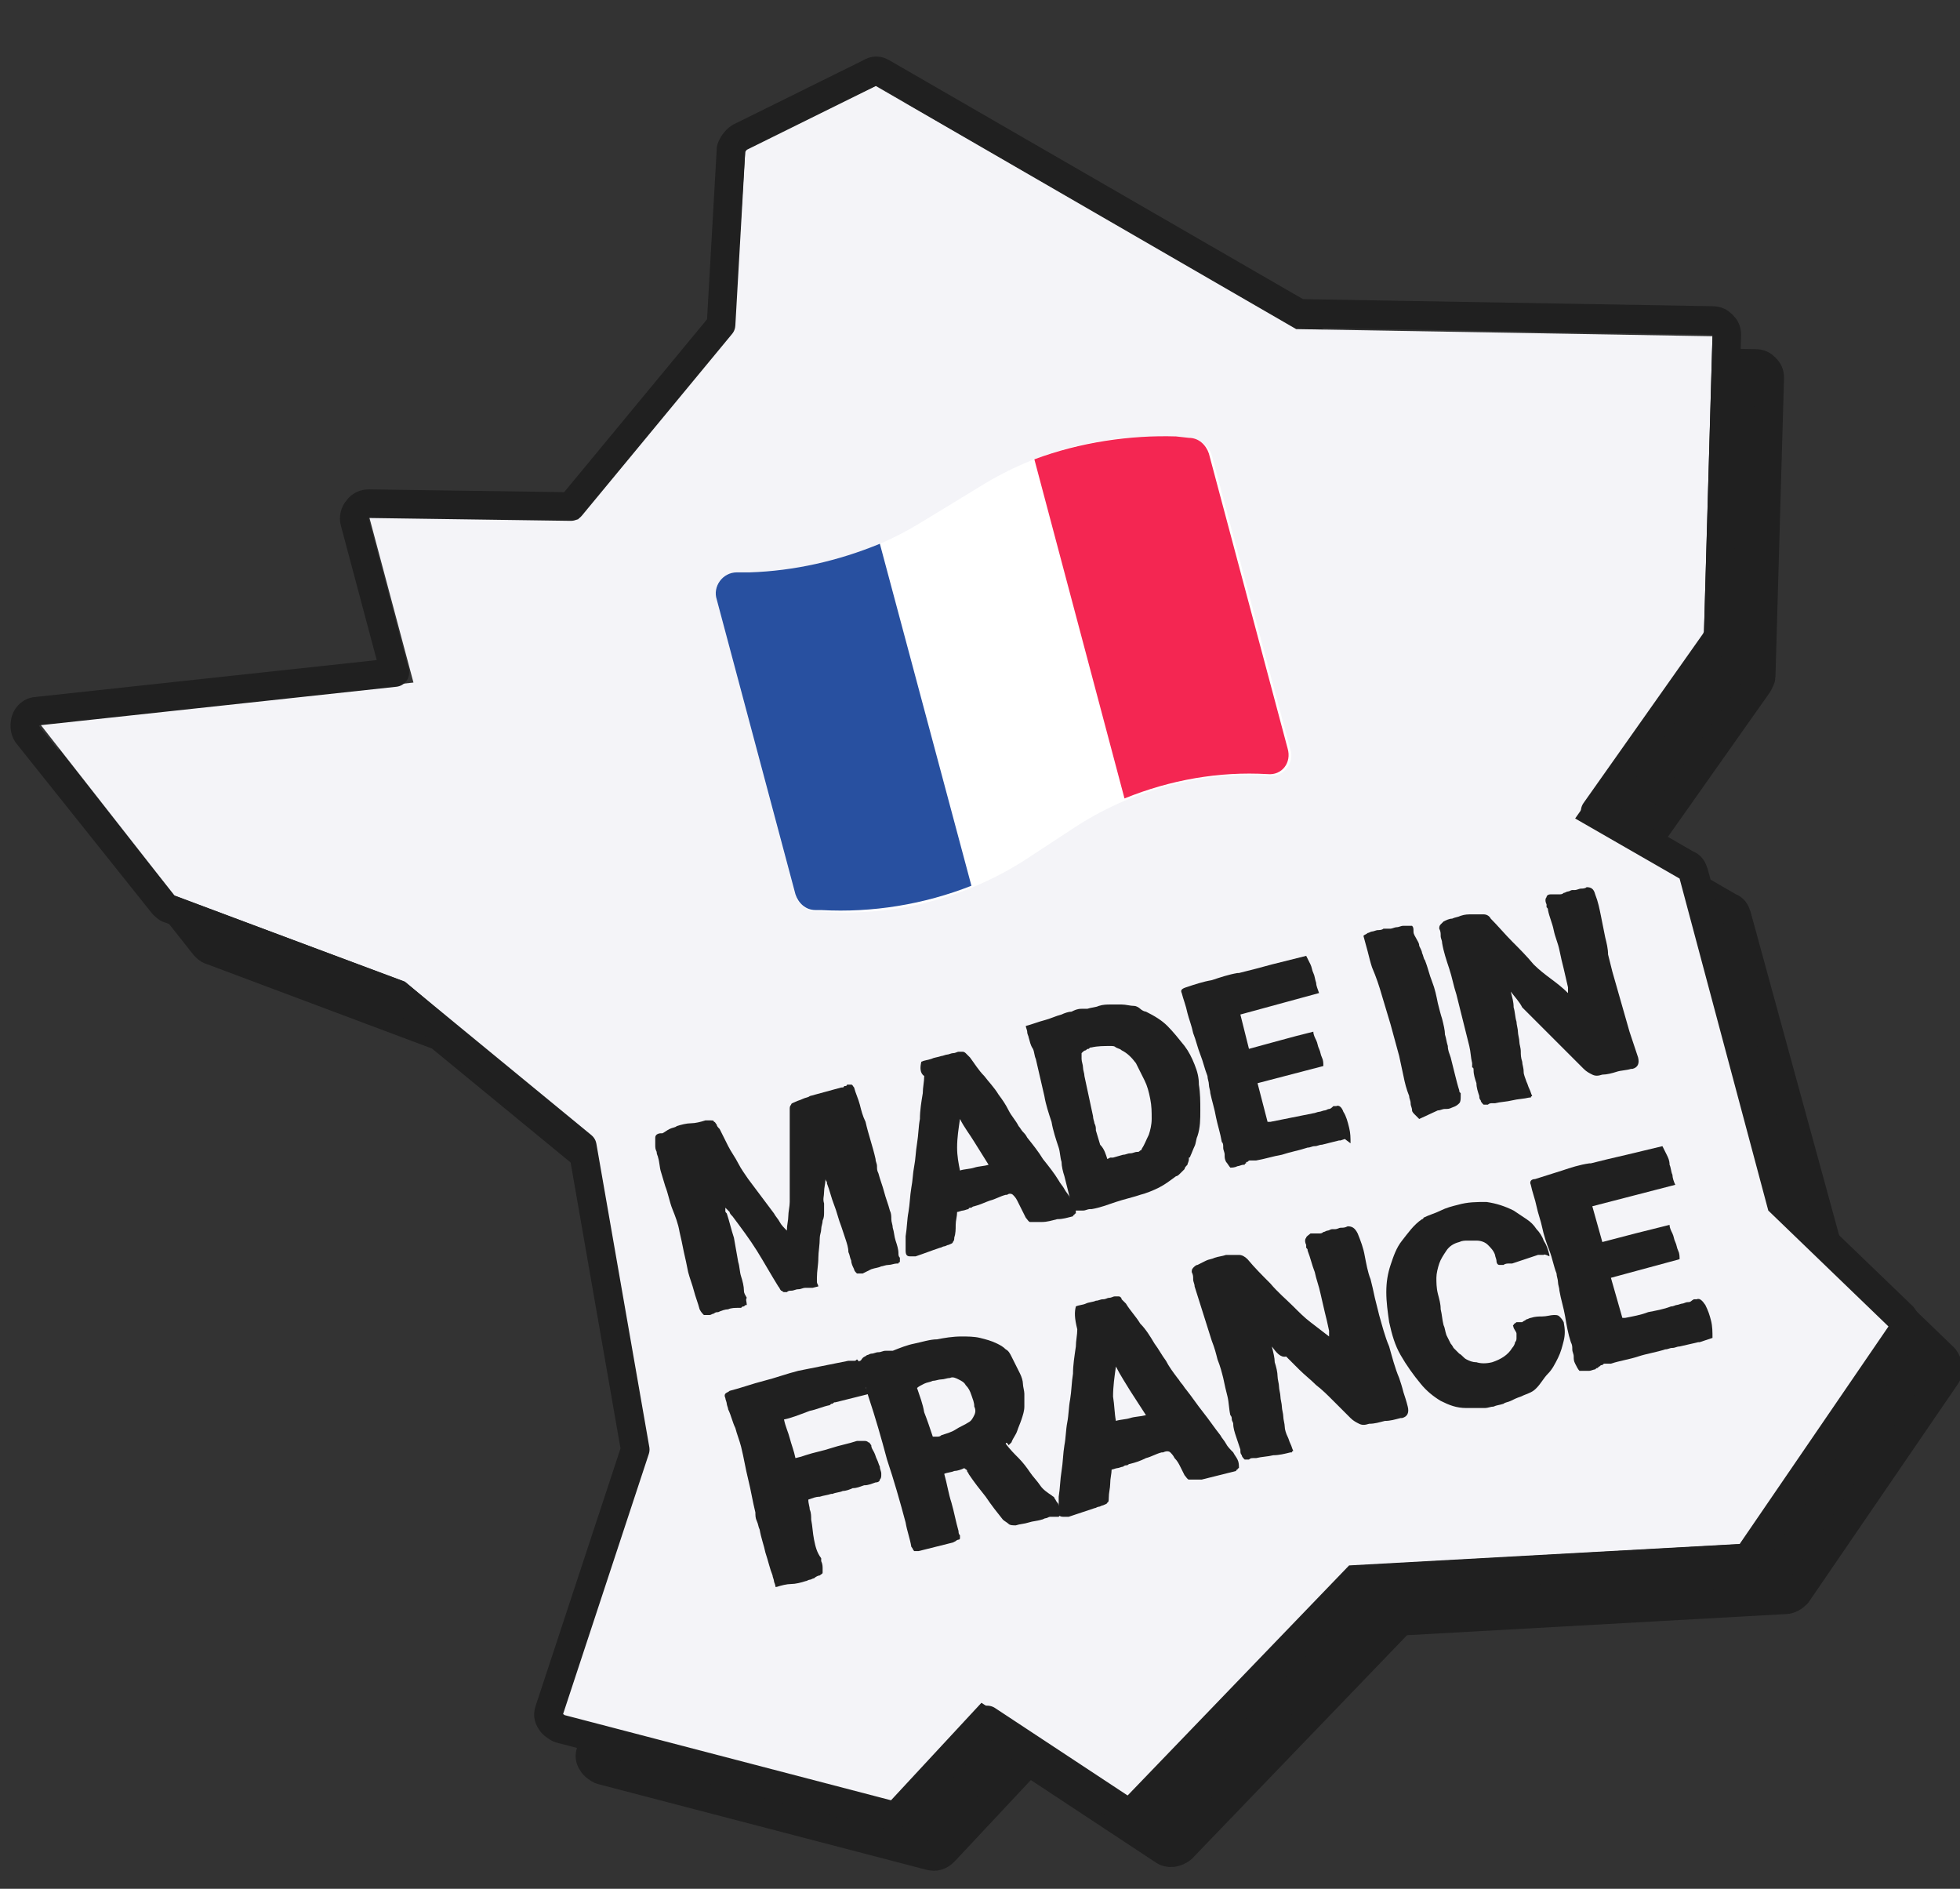 <?xml version="1.0" encoding="utf-8"?>
<!-- Generator: Adobe Illustrator 27.8.0, SVG Export Plug-In . SVG Version: 6.00 Build 0)  -->
<svg version="1.1" id="Calque_1" xmlns="http://www.w3.org/2000/svg" xmlns:xlink="http://www.w3.org/1999/xlink" x="0px" y="0px"
	 viewBox="0 0 137 132" style="enable-background:new 0 0 137 132;" xml:space="preserve">
<rect x="0" y="0" width="137" height="132" fill="#333333" stroke="none"/>
<style type="text/css">
	.st0{fill:#202020;stroke:#202020;stroke-width:2;stroke-linecap:round;stroke-linejoin:round;}
	.st1{fill:#F4F4F8;}
	.st2{fill:none;stroke:#202020;stroke-width:2;stroke-linecap:round;stroke-linejoin:round;}
	.st3{fill:#202020;}
	.st4{fill:#FFFFFF;}
	.st5{fill:#F42652;}
	.st6{fill:#2850A0;}
</style>
<g>
	<path class="st0" d="M14.3,66.1c0.1,0.1,0.3,0.3,0.4,0.3l16,6L43.6,83l3.7,21.2l-6,18.2c-0.1,0.3-0.1,0.5,0.1,0.8
		c0.1,0.2,0.4,0.4,0.6,0.5l23,6c0.4,0.1,0.7,0,1-0.3l5.9-6.3l9.4,6.2c0.4,0.3,0.9,0.2,1.3-0.1l15.3-15.9l26.9-1.5
		c0.3,0,0.6-0.2,0.8-0.4l10.4-15.2c0.3-0.4,0.2-0.9-0.1-1.3l-8.2-7.9L121.4,64c-0.1-0.3-0.2-0.5-0.5-0.6l-6.4-3.7l8.4-11.9
		c0.1-0.2,0.2-0.4,0.2-0.5l0.6-20.9c0-0.3-0.1-0.5-0.3-0.7c-0.2-0.2-0.4-0.3-0.7-0.3l-28.9-0.5L64.7,8c-0.3-0.2-0.6-0.2-0.9,0
		l-9.1,4.5C54.2,12.7,54,13,54,13.4l-0.7,12.3L42.9,38.3l-14.1-0.2c-0.3,0-0.6,0.1-0.8,0.4c-0.2,0.2-0.3,0.6-0.2,0.9l2.8,10.5
		l-25,2.7c-0.4,0-0.7,0.3-0.8,0.6c-0.1,0.3-0.1,0.7,0.1,1L14.3,66.1z"/>
	<path class="st1" d="M12.2,62.6l-9.4-12l26.1-2.9l-3.1-11.6l14.6,0.2l10.9-13.3l0.8-12.6L61.2,6l29.4,17l29.1,0.5l-0.6,20.9
		l-9,12.8l7.3,4.2l6.2,23.2l8.4,8.1l-10.4,15.2l-27.3,1.5l-15.6,16.2l-10.1-6.6l-6.4,6.9l-23-6l6-18.5l-3.8-21.8L28.3,68.6
		L12.2,62.6z"/>
	<path class="st2" d="M11.4,63.2c0.1,0.1,0.3,0.3,0.4,0.3l16,6l12.9,10.6l3.7,21.2l-6,18.2c-0.1,0.3-0.1,0.5,0.1,0.8
		c0.1,0.2,0.4,0.4,0.6,0.5l23,6c0.4,0.1,0.7,0,1-0.3l5.9-6.3l9.4,6.2c0.4,0.3,0.9,0.2,1.3-0.1l15.3-15.9l26.9-1.5
		c0.3,0,0.6-0.2,0.8-0.4l10.4-15.2c0.3-0.4,0.2-0.9-0.1-1.3l-8.2-7.9L118.4,61c-0.1-0.3-0.2-0.5-0.5-0.6l-6.4-3.7l8.4-11.9
		c0.1-0.2,0.2-0.4,0.2-0.5l0.6-20.9c0-0.3-0.1-0.5-0.3-0.7c-0.2-0.2-0.4-0.3-0.7-0.3l-28.9-0.5L61.7,5.1c-0.3-0.2-0.6-0.2-0.9,0
		l-9.1,4.5c-0.3,0.2-0.5,0.5-0.6,0.8l-0.7,12.3L39.9,35.4l-14.1-0.2c-0.3,0-0.6,0.1-0.8,0.4c-0.2,0.2-0.3,0.6-0.2,0.9l2.8,10.5
		l-25,2.7c-0.4,0-0.7,0.3-0.8,0.6c-0.1,0.3-0.1,0.7,0.1,1L11.4,63.2z"/>
</g>
<path class="st3" d="M105.6,69.3c0.1,0.4,0.2,0.7,0.2,1.1c0.1,0.3,0.1,0.7,0.2,1c0,0.2,0.1,0.5,0.1,0.7c0,0.2,0.1,0.5,0.1,0.7
	c0,0.2,0.1,0.4,0.1,0.7c0,0.2,0,0.4,0.1,0.7c0,0.2,0.1,0.4,0.1,0.7c0,0.2,0.1,0.4,0.2,0.7c0.1,0.2,0.1,0.3,0.2,0.5
	c0.1,0.2,0.1,0.3,0.2,0.5c0,0-0.1,0-0.1,0.1c0,0,0,0-0.1,0c-0.4,0.1-0.8,0.1-1.2,0.2c-0.4,0.1-0.8,0.1-1.2,0.2c0,0,0,0-0.1,0
	c0,0,0,0-0.1,0c-0.1,0-0.2,0-0.3,0.1c-0.1,0-0.2,0-0.3,0c-0.1-0.1-0.2-0.2-0.2-0.3c-0.1-0.1-0.1-0.2-0.1-0.3
	c-0.1-0.3-0.2-0.6-0.2-0.9c-0.1-0.3-0.2-0.6-0.2-0.9c0-0.1,0-0.2-0.1-0.2c0-0.1,0-0.2,0-0.3c-0.1-0.4-0.1-0.8-0.2-1.2
	c-0.1-0.4-0.2-0.8-0.3-1.2c-0.1-0.4-0.2-0.8-0.3-1.2c-0.1-0.4-0.2-0.8-0.3-1.2c-0.2-0.6-0.3-1.2-0.5-1.8c-0.2-0.6-0.4-1.2-0.5-1.8
	c0-0.2-0.1-0.3-0.1-0.5c0-0.2,0-0.3-0.1-0.5c0-0.1,0-0.2,0.1-0.3c0.1-0.1,0.1-0.1,0.2-0.2c0.2-0.1,0.4-0.2,0.6-0.2
	c0.2-0.1,0.4-0.1,0.6-0.2c0.3-0.1,0.5-0.1,0.8-0.1c0.3,0,0.5,0,0.8,0c0.2,0,0.4,0.1,0.5,0.3c0.5,0.5,1,1.1,1.5,1.6
	c0.5,0.5,1,1,1.5,1.6c0.4,0.4,0.8,0.7,1.2,1c0.4,0.3,0.8,0.6,1.2,1c0-0.1,0-0.2,0-0.2c0-0.1,0-0.1,0-0.2c-0.1-0.4-0.2-0.9-0.3-1.3
	c-0.1-0.4-0.2-0.8-0.3-1.3c-0.1-0.5-0.3-0.9-0.4-1.4c-0.1-0.5-0.3-0.9-0.4-1.4c0-0.1,0-0.1-0.1-0.2c0-0.1,0-0.1,0-0.2
	c-0.1-0.2-0.1-0.4,0-0.5c0-0.1,0.1-0.2,0.3-0.2c0,0,0.1,0,0.1,0c0,0,0.1,0,0.2,0c0.1,0,0.2,0,0.3,0c0.1,0,0.2,0,0.3-0.1
	c0.1,0,0.2-0.1,0.3-0.1c0.1,0,0.2-0.1,0.3-0.1c0,0,0.1,0,0.1,0c0,0,0.1,0,0.1,0c0.1,0,0.3-0.1,0.4-0.1c0.1,0,0.3,0,0.4-0.1
	c0.3,0,0.5,0.1,0.6,0.5c0.2,0.5,0.3,1,0.4,1.5c0.1,0.5,0.2,1,0.3,1.5c0.1,0.4,0.2,0.8,0.2,1.2c0.1,0.4,0.2,0.8,0.3,1.2
	c0.2,0.7,0.4,1.4,0.6,2.1c0.2,0.7,0.4,1.4,0.6,2.1c0.1,0.3,0.2,0.6,0.3,0.9c0.1,0.3,0.2,0.6,0.3,0.9c0.1,0.4,0,0.7-0.4,0.8
	c0,0-0.1,0-0.1,0c-0.3,0.1-0.7,0.1-1,0.2c-0.3,0.1-0.7,0.2-1,0.2c-0.3,0.1-0.5,0.1-0.7,0c-0.2-0.1-0.4-0.2-0.6-0.4
	c-0.2-0.2-0.4-0.4-0.6-0.6c-0.2-0.2-0.4-0.4-0.6-0.6c-0.4-0.4-0.7-0.7-1.1-1.1c-0.4-0.4-0.7-0.7-1.1-1.1c-0.3-0.3-0.6-0.6-0.9-0.9
	C106.2,70,105.9,69.7,105.6,69.3z"/>
<path class="st3" d="M99.2,78.2c-0.1-0.1-0.2-0.2-0.3-0.3c-0.1-0.1-0.2-0.2-0.2-0.3c0-0.2-0.1-0.3-0.1-0.5c0-0.2-0.1-0.3-0.1-0.5
	c-0.2-0.5-0.3-0.9-0.4-1.4c-0.1-0.5-0.2-0.9-0.3-1.4c-0.1-0.4-0.2-0.7-0.3-1.1c-0.1-0.4-0.2-0.7-0.3-1.1c-0.2-0.7-0.4-1.3-0.6-2
	c-0.2-0.7-0.4-1.3-0.7-2c-0.1-0.3-0.2-0.7-0.3-1.1c-0.1-0.4-0.2-0.7-0.3-1.1c0.1-0.1,0.2-0.1,0.3-0.2c0.1,0,0.2-0.1,0.3-0.1
	c0.1,0,0.3-0.1,0.4-0.1c0.1,0,0.3,0,0.4-0.1l0.1,0c0.1,0,0.1,0,0.2,0c0.1,0,0.1,0,0.2,0c0.1,0,0.3-0.1,0.4-0.1
	c0.2,0,0.3-0.1,0.5-0.1c0,0,0.1,0,0.1,0c0,0,0.1,0,0.1,0l0.1,0c0.2,0,0.3,0,0.3,0c0.1,0.1,0.1,0.2,0.1,0.4c0,0.2,0.1,0.3,0.2,0.5
	c0.1,0.2,0.2,0.3,0.2,0.5c0.1,0.2,0.2,0.4,0.2,0.5c0.1,0.2,0.1,0.4,0.2,0.5c0.2,0.5,0.3,1,0.5,1.5c0.2,0.5,0.3,1,0.4,1.5
	c0.1,0.4,0.2,0.8,0.3,1.1c0.1,0.4,0.2,0.8,0.2,1.1c0.1,0.3,0.1,0.5,0.2,0.8c0,0.3,0.1,0.5,0.2,0.8c0.1,0.4,0.2,0.8,0.3,1.2
	c0.1,0.4,0.2,0.8,0.3,1.1c0,0.1,0,0.1,0.1,0.2c0,0.1,0,0.1,0,0.2c0,0.2,0,0.4-0.1,0.5c-0.1,0.1-0.2,0.2-0.5,0.3
	c-0.2,0.1-0.3,0.1-0.5,0.1c-0.2,0-0.3,0.1-0.5,0.1L99.2,78.2z"/>
<path class="st3" d="M86,81.6c-0.1-0.1-0.2-0.3-0.3-0.4c-0.1-0.2-0.1-0.3-0.1-0.5c0-0.2-0.1-0.3-0.1-0.5c0-0.2,0-0.3-0.1-0.4
	c-0.1-0.6-0.3-1.2-0.4-1.7c-0.1-0.6-0.3-1.2-0.4-1.7c0-0.2-0.1-0.4-0.1-0.6c0-0.2-0.1-0.4-0.1-0.6c-0.2-0.5-0.3-1-0.5-1.5
	c-0.2-0.5-0.3-1-0.5-1.5c-0.1-0.5-0.3-1-0.4-1.4c-0.1-0.5-0.3-1-0.4-1.4c-0.1-0.2,0-0.3,0.3-0.4c0.6-0.2,1.2-0.4,1.8-0.5
	c0.6-0.2,1.2-0.4,1.8-0.5l0.1,0c0.8-0.2,1.6-0.4,2.3-0.6c0.8-0.2,1.6-0.4,2.4-0.6c0.1,0.2,0.2,0.4,0.3,0.6c0.1,0.2,0.1,0.4,0.2,0.6
	c0.1,0.2,0.1,0.4,0.2,0.7c0,0.2,0.1,0.4,0.2,0.7l-5.5,1.5l0.6,2.4c0.7-0.2,1.5-0.4,2.2-0.6c0.7-0.2,1.5-0.4,2.3-0.6
	c0,0.2,0.1,0.4,0.2,0.6c0.1,0.2,0.1,0.4,0.2,0.6c0.1,0.2,0.1,0.4,0.2,0.6c0.1,0.2,0.1,0.4,0.1,0.6l-4.6,1.2l0.7,2.7c0,0,0.1,0,0.1,0
	c0,0,0.1,0,0.1,0c0.5-0.1,1-0.2,1.5-0.3c0.5-0.1,1-0.2,1.5-0.3c0.1,0,0.3-0.1,0.4-0.1c0.1,0,0.3-0.1,0.4-0.1c0.1,0,0.2-0.1,0.3-0.1
	c0.1,0,0.2-0.1,0.3-0.2c0,0,0.1,0,0.1,0c0,0,0,0,0.1,0c0.2-0.1,0.4,0.1,0.5,0.4c0.2,0.3,0.3,0.7,0.4,1.1c0.1,0.4,0.1,0.7,0.1,1.1
	L94,79.6l-0.3,0.1l-0.1,0l-1.2,0.3c-0.2,0-0.3,0.1-0.5,0.1c-0.2,0-0.3,0.1-0.5,0.1c-0.6,0.2-1.2,0.3-1.8,0.5
	c-0.6,0.1-1.2,0.3-1.8,0.4c-0.1,0-0.1,0-0.2,0c-0.1,0-0.1,0-0.2,0c-0.1,0-0.1,0-0.2,0.1c-0.1,0-0.1,0-0.1,0.1c0,0-0.1,0-0.1,0.1
	c-0.1,0-0.1,0-0.1,0c-0.1,0-0.3,0.1-0.4,0.1C86.3,81.6,86.1,81.6,86,81.6z"/>
<path class="st3" d="M75,84.6c-0.1-0.4-0.2-0.8-0.3-1.2c-0.1-0.4-0.2-0.8-0.3-1.2c-0.1-0.3-0.2-0.7-0.2-1c-0.1-0.3-0.1-0.7-0.2-1
	c-0.2-0.6-0.4-1.2-0.5-1.8c-0.2-0.6-0.4-1.2-0.5-1.8c-0.1-0.4-0.2-0.9-0.3-1.3c-0.1-0.4-0.2-0.9-0.3-1.3c-0.1-0.2-0.1-0.5-0.2-0.7
	C72,73,72,72.8,71.9,72.5c0-0.1-0.1-0.2-0.1-0.4c0-0.1-0.1-0.3-0.1-0.4c0.4-0.1,0.9-0.3,1.3-0.4c0.4-0.1,0.8-0.3,1.2-0.4
	c0.2-0.1,0.5-0.2,0.7-0.2c0.2-0.1,0.4-0.2,0.7-0.2c0.1,0,0.1,0,0.2,0c0.1,0,0.1,0,0.2,0c0.3-0.1,0.6-0.1,0.8-0.2
	c0.3-0.1,0.6-0.1,0.8-0.1c0.3,0,0.6,0,0.8,0c0.3,0,0.6,0.1,0.9,0.1c0.1,0,0.3,0.1,0.4,0.2c0.1,0.1,0.3,0.2,0.4,0.2
	c0.6,0.3,1.1,0.6,1.5,1c0.4,0.4,0.8,0.9,1.2,1.4c0.3,0.4,0.5,0.8,0.7,1.3c0.2,0.5,0.3,0.9,0.3,1.4c0.1,0.6,0.1,1.2,0.1,1.8
	c0,0.6,0,1.2-0.2,1.8c-0.1,0.2-0.1,0.5-0.2,0.7c-0.1,0.2-0.2,0.5-0.3,0.7c0,0,0,0.1-0.1,0.1c0,0,0,0,0,0.1c0,0.2-0.1,0.3-0.1,0.4
	c-0.1,0.1-0.2,0.2-0.2,0.3c-0.1,0.1-0.2,0.2-0.3,0.3c-0.1,0.1-0.2,0.2-0.3,0.2c-0.4,0.3-0.8,0.6-1.2,0.8c-0.4,0.2-0.9,0.4-1.3,0.5
	c-0.6,0.2-1.1,0.3-1.7,0.5c-0.6,0.2-1.1,0.4-1.7,0.5l-0.1,0c-0.2,0-0.3,0.1-0.5,0.1C75.4,84.6,75.2,84.6,75,84.6z M77.4,81l0.2-0.1
	l0.1,0l0.1,0l0.7-0.2c0.2,0,0.3-0.1,0.5-0.1c0.2,0,0.3-0.1,0.5-0.1c0.1,0,0.1,0,0.2-0.1c0.1,0,0.1-0.1,0.1-0.1
	c0.2-0.3,0.3-0.6,0.5-1c0.1-0.3,0.2-0.7,0.2-1.1c0-0.5,0-0.9-0.1-1.4c-0.1-0.5-0.2-0.9-0.4-1.3c-0.2-0.4-0.4-0.8-0.6-1.2
	c-0.3-0.4-0.6-0.7-1-0.9c-0.1-0.1-0.2-0.1-0.4-0.2c-0.1-0.1-0.2-0.1-0.4-0.1c-0.4,0-0.9,0-1.3,0.1c-0.1,0-0.1,0-0.2,0.1
	c-0.1,0-0.1,0-0.2,0.1c-0.1,0-0.2,0.1-0.2,0.1c0,0-0.1,0.1-0.1,0.1c0,0,0,0.1,0,0.2c0,0.1,0,0.1,0,0.2c0,0.2,0.1,0.4,0.1,0.6
	c0,0.2,0.1,0.4,0.1,0.6c0.1,0.5,0.2,0.9,0.3,1.4c0.1,0.5,0.2,0.9,0.3,1.4c0,0.2,0.1,0.4,0.1,0.5c0.1,0.2,0.1,0.3,0.1,0.5
	c0.1,0.3,0.2,0.7,0.3,1C77.2,80.3,77.3,80.7,77.4,81z"/>
<path class="st3" d="M64.4,74.2c0.2-0.1,0.4-0.1,0.7-0.2c0.2-0.1,0.4-0.1,0.7-0.2c0.1,0,0.3-0.1,0.4-0.1c0.1,0,0.3-0.1,0.4-0.1
	c0.2,0,0.3-0.1,0.4-0.1c0.1,0,0.2,0,0.3,0c0.1,0,0.2,0.1,0.2,0.1c0.1,0.1,0.2,0.2,0.3,0.3c0.3,0.4,0.6,0.9,1,1.3
	c0.3,0.4,0.7,0.8,1,1.3c0.3,0.4,0.5,0.7,0.7,1.1c0.2,0.4,0.5,0.7,0.7,1.1c0.1,0.1,0.2,0.3,0.3,0.4c0.1,0.1,0.2,0.2,0.3,0.4
	c0.4,0.5,0.8,1,1.1,1.5c0.4,0.5,0.8,1,1.1,1.5c0.1,0.2,0.3,0.4,0.4,0.6c0.1,0.2,0.3,0.4,0.4,0.6c0.1,0.1,0.2,0.3,0.3,0.5
	c0.1,0.2,0.1,0.4,0.1,0.6c0,0-0.1,0-0.1,0.1c0,0-0.1,0-0.1,0.1c-0.4,0.1-0.7,0.2-1.1,0.2c-0.4,0.1-0.7,0.2-1.1,0.2
	c-0.1,0-0.1,0-0.2,0c-0.1,0-0.1,0-0.2,0c-0.2,0-0.3,0-0.4,0c-0.1,0-0.2-0.2-0.3-0.3c-0.1-0.2-0.2-0.4-0.3-0.6
	c-0.1-0.2-0.2-0.4-0.3-0.6c-0.1-0.2-0.2-0.3-0.3-0.4c-0.1-0.1-0.3-0.1-0.4,0c-0.1,0-0.1,0-0.1,0c-0.4,0.1-0.7,0.3-1.1,0.4
	c-0.3,0.1-0.7,0.3-1.1,0.4c-0.1,0-0.2,0.1-0.2,0.1c-0.1,0-0.2,0-0.2,0.1c-0.1,0-0.3,0.1-0.4,0.1c-0.1,0-0.3,0.1-0.4,0.1
	c0,0.3-0.1,0.6-0.1,0.9c0,0.3,0,0.6-0.1,0.9c0,0.1,0,0.2-0.1,0.3c0,0.1-0.1,0.1-0.3,0.2c-0.1,0-0.2,0.1-0.3,0.1
	c-0.1,0-0.2,0.1-0.3,0.1c-0.6,0.2-1.1,0.4-1.7,0.6c-0.1,0-0.2,0-0.2,0c-0.1,0-0.1,0-0.2,0c-0.2,0-0.3-0.1-0.3-0.4c0-0.2,0-0.3,0-0.5
	c0-0.2,0-0.3,0-0.5c0.1-0.6,0.1-1.2,0.2-1.7c0.1-0.6,0.1-1.1,0.2-1.7c0.1-0.5,0.1-1,0.2-1.5c0.1-0.5,0.1-1,0.2-1.6
	c0.1-0.6,0.1-1.2,0.2-1.7c0-0.6,0.1-1.2,0.2-1.8c0-0.4,0.1-0.8,0.1-1.2C64.3,75,64.3,74.6,64.4,74.2z M67.1,81.8
	c0.3-0.1,0.7-0.1,1-0.2c0.3-0.1,0.7-0.1,1-0.2c-0.3-0.5-0.7-1.1-1-1.6c-0.3-0.5-0.7-1-1-1.6c-0.1,0.7-0.2,1.3-0.2,2
	C66.9,80.8,67,81.3,67.1,81.8z"/>
<path class="st3" d="M52.2,91.2c-0.1,0-0.1,0-0.2,0.1c-0.1,0-0.1,0-0.2,0.1c-0.1,0-0.2,0-0.2,0c-0.2,0-0.5,0-0.7,0.1
	c-0.2,0-0.5,0.1-0.7,0.2c-0.1,0-0.2,0-0.3,0.1c-0.1,0-0.2,0.1-0.3,0.1c-0.2,0-0.3,0-0.4,0c-0.1-0.1-0.2-0.2-0.3-0.4
	c-0.1-0.4-0.3-0.9-0.4-1.3c-0.1-0.4-0.3-0.9-0.4-1.3c-0.1-0.5-0.2-1-0.3-1.4c-0.1-0.5-0.2-1-0.3-1.4c-0.1-0.6-0.3-1.1-0.5-1.6
	c-0.2-0.5-0.3-1.1-0.5-1.6c-0.1-0.3-0.2-0.7-0.3-1c-0.1-0.3-0.1-0.7-0.2-1c0-0.1-0.1-0.2-0.1-0.4c-0.1-0.2-0.1-0.3-0.1-0.5
	c0-0.2,0-0.4,0-0.5c0-0.2,0.2-0.3,0.4-0.3c0,0,0,0,0.1,0c0.2-0.1,0.3-0.2,0.5-0.3c0.2-0.1,0.4-0.1,0.5-0.2c0.3-0.1,0.7-0.2,1-0.2
	c0.3,0,0.7-0.1,1-0.2c0.2,0,0.3,0,0.4,0c0.1,0,0.2,0,0.2,0.1c0.1,0,0.1,0.1,0.2,0.2c0,0.1,0.1,0.2,0.2,0.3c0.1,0.2,0.2,0.4,0.3,0.6
	c0.1,0.2,0.2,0.4,0.3,0.6c0.2,0.4,0.5,0.8,0.7,1.2c0.2,0.4,0.5,0.8,0.7,1.1c0.3,0.4,0.6,0.8,0.9,1.2c0.3,0.4,0.6,0.8,0.9,1.2
	c0.1,0.2,0.3,0.4,0.4,0.6c0.1,0.2,0.3,0.4,0.5,0.6c0-0.4,0.1-0.7,0.1-1c0-0.3,0.1-0.7,0.1-1c0-0.6,0-1.1,0-1.6c0-0.5,0-1.1,0-1.7
	c0-0.1,0-0.2,0-0.4c0-0.1,0-0.2,0-0.4c0-0.4,0-0.8,0-1.2c0-0.4,0-0.8,0-1.2c0-0.1,0-0.2,0.1-0.3c0-0.1,0.1-0.1,0.3-0.2
	c0.2-0.1,0.3-0.1,0.5-0.2c0.2-0.1,0.4-0.1,0.5-0.2c0.4-0.1,0.7-0.2,1.1-0.3c0.4-0.1,0.7-0.2,1.1-0.3c0.1,0,0.2,0,0.2-0.1
	c0.1,0,0.2,0,0.2-0.1c0.1,0,0.2,0,0.3,0c0.1,0,0.1,0.1,0.2,0.2c0.1,0.4,0.3,0.8,0.4,1.2c0.1,0.4,0.2,0.8,0.4,1.2
	c0.2,0.9,0.5,1.7,0.7,2.6c0,0.2,0.1,0.3,0.1,0.5c0,0.2,0,0.3,0.1,0.5c0.1,0.4,0.3,0.9,0.4,1.3c0.1,0.4,0.3,0.9,0.4,1.3
	c0.1,0.2,0.1,0.4,0.1,0.6c0,0.2,0.1,0.4,0.1,0.6c0.1,0.3,0.1,0.6,0.2,0.9c0.1,0.3,0.2,0.6,0.2,0.9c0,0.1,0,0.2,0.1,0.3
	c0,0.1,0,0.2,0,0.3c0,0-0.1,0-0.1,0.1c0,0-0.1,0-0.1,0l0,0c-0.2,0-0.4,0.1-0.6,0.1c-0.2,0-0.4,0.1-0.5,0.1c-0.2,0.1-0.4,0.1-0.7,0.2
	c-0.2,0.1-0.4,0.2-0.6,0.3c-0.1,0-0.3,0-0.4,0c-0.1-0.1-0.2-0.2-0.2-0.3c-0.1-0.2-0.2-0.4-0.2-0.6c-0.1-0.2-0.1-0.4-0.2-0.6
	c0-0.3-0.1-0.6-0.2-0.9c-0.1-0.3-0.2-0.6-0.3-0.9c-0.2-0.5-0.3-1-0.5-1.5c-0.2-0.5-0.3-1-0.5-1.5c0,0,0,0,0-0.1c0,0-0.1-0.1-0.1-0.2
	c0,0.3-0.1,0.6-0.1,0.9c0,0.3-0.1,0.5,0,0.8c0,0.2,0,0.4,0,0.6c0,0.2,0,0.4-0.1,0.6c0,0.2-0.1,0.4-0.1,0.6c0,0.2-0.1,0.4-0.1,0.6
	c0,0.5-0.1,1-0.1,1.4c0,0.5-0.1,0.9-0.1,1.4c0,0.1,0,0.2,0,0.3c0,0.1,0.1,0.2,0.1,0.3l-0.4,0.1L56.3,90c-0.2,0-0.3,0.1-0.5,0.1
	c-0.2,0-0.3,0.1-0.5,0.1c-0.1,0-0.2,0-0.3,0.1c-0.1,0-0.2,0-0.2,0c-0.1,0-0.1-0.1-0.2-0.1c-0.1-0.1-0.1-0.2-0.2-0.3
	c-0.5-0.8-1-1.7-1.5-2.5c-0.5-0.8-1.1-1.6-1.7-2.4c-0.1-0.1-0.2-0.2-0.2-0.3c-0.1-0.1-0.2-0.2-0.3-0.3c0,0.1,0,0.1,0,0.2
	c0,0.1,0,0.1,0.1,0.2c0.2,0.6,0.3,1.1,0.5,1.7c0.1,0.6,0.2,1.1,0.3,1.7c0.1,0.3,0.1,0.7,0.2,1c0.1,0.3,0.2,0.7,0.2,1
	c0,0.2,0.1,0.3,0.2,0.5C52.1,90.8,52.2,91,52.2,91.2z"/>
<path class="st3" d="M110.4,95.8c-0.1-0.1-0.2-0.3-0.3-0.5c-0.1-0.2-0.1-0.3-0.1-0.5c0-0.2-0.1-0.3-0.1-0.5c0-0.2,0-0.3-0.1-0.5
	c-0.2-0.6-0.3-1.2-0.4-1.8s-0.3-1.2-0.4-1.8c0-0.2-0.1-0.4-0.1-0.6c0-0.2-0.1-0.4-0.1-0.6c-0.2-0.5-0.3-1.1-0.5-1.6
	c-0.2-0.5-0.4-1.1-0.5-1.6c-0.1-0.5-0.3-1-0.4-1.5c-0.1-0.5-0.3-1-0.4-1.5c-0.1-0.2,0-0.4,0.3-0.4c0.6-0.2,1.3-0.4,1.9-0.6
	c0.6-0.2,1.2-0.4,1.9-0.5l0.1,0c0.8-0.2,1.6-0.4,2.5-0.6c0.8-0.2,1.7-0.4,2.5-0.6c0.1,0.2,0.2,0.4,0.3,0.6c0.1,0.2,0.2,0.4,0.2,0.7
	c0.1,0.2,0.1,0.5,0.2,0.7c0,0.2,0.1,0.5,0.2,0.7l-5.8,1.5l0.7,2.5c0.8-0.2,1.5-0.4,2.3-0.6c0.8-0.2,1.6-0.4,2.4-0.6
	c0,0.2,0.1,0.4,0.2,0.6c0.1,0.2,0.1,0.4,0.2,0.6c0.1,0.2,0.1,0.4,0.2,0.6c0.1,0.2,0.1,0.4,0.1,0.6l-4.8,1.3l0.8,2.8
	c0.1,0,0.1,0,0.1,0c0,0,0.1,0,0.1,0c0.5-0.1,1.1-0.2,1.6-0.4c0.5-0.1,1.1-0.2,1.6-0.4c0.2,0,0.3-0.1,0.4-0.1c0.1,0,0.3-0.1,0.4-0.1
	c0.1,0,0.2-0.1,0.4-0.1s0.2-0.1,0.4-0.2c0,0,0.1,0,0.1,0c0,0,0,0,0.1,0c0.2-0.1,0.4,0.1,0.6,0.4c0.2,0.4,0.3,0.7,0.4,1.1
	c0.1,0.4,0.1,0.8,0.1,1.2l-0.6,0.2l-0.3,0.1l-0.1,0l-1.3,0.3c-0.2,0-0.3,0.1-0.5,0.1c-0.2,0-0.3,0.1-0.5,0.1
	c-0.6,0.2-1.3,0.3-1.9,0.5c-0.6,0.2-1.3,0.3-1.9,0.5c-0.1,0-0.1,0-0.2,0c-0.1,0-0.1,0-0.2,0c-0.1,0-0.1,0-0.2,0.1
	c-0.1,0-0.1,0-0.2,0.1c0,0-0.1,0-0.1,0.1c-0.1,0-0.1,0-0.2,0.1c-0.1,0-0.3,0.1-0.4,0.1C110.7,95.8,110.6,95.8,110.4,95.8z"/>
<path class="st3" d="M107.9,87.7c-0.1,0-0.2,0-0.2,0c-0.1,0-0.1,0-0.2,0l0,0c-0.3,0.1-0.6,0.2-0.9,0.3c-0.3,0.1-0.6,0.2-0.9,0.3
	c-0.1,0-0.2,0-0.2,0c-0.1,0-0.3,0-0.4,0.1c-0.1,0-0.2,0-0.3,0c-0.1,0-0.2-0.1-0.2-0.3c0-0.1-0.1-0.3-0.1-0.4
	c-0.1-0.3-0.3-0.5-0.5-0.7c-0.2-0.2-0.5-0.3-0.8-0.3c-0.2,0-0.4,0-0.6,0c-0.2,0-0.4,0-0.6,0.1c-0.4,0.1-0.7,0.3-0.9,0.6
	c-0.2,0.3-0.4,0.6-0.5,0.9c-0.1,0.3-0.2,0.7-0.2,1c0,0.3,0,0.7,0.1,1.1c0.1,0.4,0.2,0.7,0.2,1.1c0.1,0.4,0.1,0.7,0.2,1.1
	c0.1,0.2,0.1,0.4,0.2,0.7c0.1,0.2,0.2,0.4,0.3,0.6c0,0,0.1,0.1,0.2,0.3c0.1,0.1,0.2,0.2,0.4,0.4c0.2,0.1,0.3,0.3,0.5,0.4
	c0.2,0.1,0.4,0.2,0.7,0.2c0.3,0.1,0.7,0.1,1.1,0c0.6-0.2,1.1-0.5,1.4-1c0.1-0.1,0.2-0.3,0.2-0.4c0.1-0.1,0.1-0.2,0.1-0.3
	c0-0.1,0-0.2,0-0.3c0-0.1-0.1-0.2-0.2-0.4c0-0.1-0.1-0.2,0-0.2c0-0.1,0.1-0.1,0.2-0.2c0,0,0.1,0,0.1,0c0,0,0.1,0,0.1,0
	c0,0,0.1,0,0.1,0c0,0,0.1,0,0.1,0l0,0c0.1-0.1,0.2-0.1,0.3-0.2c0.1,0,0.2-0.1,0.3-0.1c0.3-0.1,0.6-0.1,0.8-0.1
	c0.3,0,0.6-0.1,0.8-0.1l0,0c0.2,0,0.3,0,0.4,0.1c0.1,0.1,0.2,0.2,0.3,0.4c0.1,0.5,0.1,0.9,0,1.3c-0.1,0.4-0.2,0.8-0.4,1.2
	c-0.2,0.4-0.4,0.8-0.7,1.1c-0.3,0.3-0.5,0.7-0.8,1c-0.1,0.1-0.2,0.2-0.4,0.3c-0.2,0.1-0.5,0.2-0.7,0.3c-0.3,0.1-0.5,0.2-0.7,0.3
	c-0.2,0.1-0.4,0.1-0.5,0.2c-0.3,0.1-0.5,0.1-0.7,0.2c-0.2,0-0.4,0.1-0.6,0.1c-0.2,0-0.4,0-0.6,0c-0.2,0-0.5,0-0.7,0
	c-0.7,0-1.2-0.2-1.8-0.5c-0.5-0.3-1-0.7-1.4-1.2c-0.5-0.6-1-1.3-1.4-2c-0.4-0.7-0.6-1.4-0.8-2.3c-0.1-0.7-0.2-1.4-0.2-2.1
	c0-0.7,0.1-1.3,0.3-1.9c0.2-0.6,0.4-1.2,0.8-1.7c0.4-0.5,0.8-1.1,1.4-1.5c0,0,0.1,0,0.1-0.1c0.4-0.2,0.8-0.3,1.2-0.5
	c0.4-0.2,0.8-0.3,1.2-0.4c0.7-0.2,1.3-0.2,2-0.2c0.7,0.1,1.3,0.3,1.9,0.6c0.3,0.2,0.6,0.4,0.9,0.6c0.3,0.2,0.5,0.4,0.7,0.7
	c0.2,0.2,0.4,0.5,0.5,0.8c0.2,0.3,0.3,0.6,0.4,1c0,0,0,0.1,0,0.1C107.9,87.6,107.9,87.7,107.9,87.7z"/>
<path class="st3" d="M88.9,94.1c0.1,0.4,0.2,0.8,0.2,1.1c0.1,0.3,0.2,0.7,0.2,1c0,0.2,0.1,0.5,0.1,0.7c0,0.2,0.1,0.5,0.1,0.7
	c0,0.2,0.1,0.5,0.1,0.7c0,0.2,0.1,0.5,0.1,0.7c0,0.2,0.1,0.5,0.1,0.7c0,0.2,0.1,0.5,0.2,0.7c0.1,0.2,0.1,0.3,0.2,0.5
	c0.1,0.2,0.1,0.3,0.2,0.5c0,0-0.1,0-0.1,0.1c0,0,0,0-0.1,0c-0.4,0.1-0.8,0.2-1.2,0.2c-0.4,0.1-0.8,0.1-1.2,0.2c0,0,0,0-0.1,0
	c0,0,0,0-0.1,0c-0.1,0-0.2,0-0.3,0.1c-0.1,0-0.2,0-0.3,0c-0.1-0.1-0.2-0.2-0.2-0.3c-0.1-0.1-0.1-0.2-0.1-0.4
	c-0.1-0.3-0.2-0.6-0.3-0.9c-0.1-0.3-0.2-0.6-0.2-0.9c0-0.1-0.1-0.2-0.1-0.3c0-0.1,0-0.2-0.1-0.3c-0.1-0.4-0.1-0.9-0.2-1.3
	c-0.1-0.4-0.2-0.8-0.3-1.3c-0.1-0.4-0.2-0.8-0.4-1.3c-0.1-0.4-0.2-0.8-0.4-1.3c-0.2-0.6-0.4-1.3-0.6-1.9c-0.2-0.6-0.4-1.3-0.6-1.9
	c0-0.2-0.1-0.3-0.1-0.5c0-0.2,0-0.3-0.1-0.5c0-0.1,0-0.2,0.1-0.3c0.1-0.1,0.2-0.2,0.3-0.2c0.2-0.1,0.4-0.2,0.6-0.3
	c0.2-0.1,0.4-0.1,0.6-0.2c0.3-0.1,0.5-0.1,0.8-0.2c0.3,0,0.6,0,0.9,0c0.2,0,0.4,0.1,0.6,0.3c0.5,0.6,1,1.1,1.6,1.7
	c0.5,0.6,1.1,1.1,1.6,1.6c0.4,0.4,0.8,0.8,1.2,1.1c0.4,0.3,0.9,0.7,1.3,1c0-0.1,0-0.2,0-0.2c0-0.1,0-0.1,0-0.2
	c-0.1-0.5-0.2-0.9-0.3-1.3c-0.1-0.4-0.2-0.9-0.3-1.3c-0.1-0.5-0.3-1-0.4-1.5c-0.2-0.5-0.3-1-0.5-1.5c0-0.1,0-0.1-0.1-0.2
	c0-0.1,0-0.1,0-0.2c-0.1-0.2-0.1-0.4,0-0.5c0-0.1,0.2-0.2,0.3-0.3c0,0,0.1,0,0.1,0c0,0,0.1,0,0.2,0c0.1,0,0.2,0,0.3,0
	c0.1,0,0.2,0,0.3-0.1c0.1,0,0.2-0.1,0.3-0.1c0.1,0,0.2-0.1,0.3-0.1c0,0,0.1,0,0.1,0c0,0,0.1,0,0.1,0c0.2,0,0.3-0.1,0.4-0.1
	c0.2,0,0.3,0,0.5-0.1c0.3,0,0.5,0.1,0.7,0.5c0.2,0.5,0.4,1,0.5,1.6c0.1,0.5,0.2,1.1,0.4,1.6c0.1,0.4,0.2,0.8,0.3,1.3
	c0.1,0.4,0.2,0.8,0.3,1.2c0.2,0.7,0.4,1.5,0.7,2.2c0.2,0.7,0.4,1.5,0.7,2.2c0.1,0.3,0.2,0.6,0.3,1c0.1,0.3,0.2,0.6,0.3,1
	c0.1,0.4,0,0.7-0.4,0.8c0,0-0.1,0-0.1,0c-0.4,0.1-0.7,0.2-1.1,0.2c-0.4,0.1-0.7,0.2-1.1,0.2c-0.3,0.1-0.5,0.1-0.7,0
	c-0.2-0.1-0.4-0.2-0.6-0.4c-0.2-0.2-0.4-0.4-0.6-0.6c-0.2-0.2-0.4-0.4-0.6-0.6c-0.4-0.4-0.8-0.8-1.2-1.1c-0.4-0.4-0.8-0.7-1.2-1.1
	c-0.3-0.3-0.6-0.6-0.9-0.9C89.5,94.9,89.2,94.5,88.9,94.1z"/>
<path class="st3" d="M75.2,91.3c0.2-0.1,0.5-0.1,0.7-0.2c0.2-0.1,0.5-0.1,0.7-0.2c0.2,0,0.3-0.1,0.5-0.1c0.2,0,0.3-0.1,0.4-0.1
	c0.2,0,0.3-0.1,0.4-0.1c0.1,0,0.2,0,0.3,0c0.1,0,0.2,0.1,0.2,0.2c0.1,0.1,0.2,0.2,0.3,0.3c0.3,0.5,0.7,0.9,1,1.4
	c0.4,0.4,0.7,0.9,1,1.4c0.3,0.4,0.5,0.8,0.8,1.2c0.2,0.4,0.5,0.8,0.8,1.2c0.1,0.1,0.2,0.3,0.3,0.4c0.1,0.1,0.2,0.3,0.3,0.4
	c0.4,0.5,0.8,1.1,1.2,1.6c0.4,0.5,0.8,1.1,1.2,1.6c0.1,0.2,0.3,0.4,0.4,0.6c0.1,0.2,0.3,0.4,0.5,0.6c0.1,0.2,0.2,0.3,0.3,0.5
	c0.1,0.2,0.1,0.4,0.1,0.6c0,0-0.1,0-0.1,0.1c0,0-0.1,0-0.1,0.1c-0.4,0.1-0.8,0.2-1.2,0.3c-0.4,0.1-0.8,0.2-1.2,0.3
	c-0.1,0-0.1,0-0.2,0c-0.1,0-0.1,0-0.2,0c-0.2,0-0.3,0-0.5,0c-0.1,0-0.2-0.2-0.3-0.3c-0.1-0.2-0.2-0.4-0.3-0.6
	c-0.1-0.2-0.2-0.4-0.4-0.6c-0.1-0.2-0.2-0.3-0.3-0.4c-0.1-0.1-0.3-0.1-0.5,0c-0.1,0-0.1,0-0.1,0c-0.4,0.1-0.7,0.3-1.1,0.4
	c-0.4,0.2-0.7,0.3-1.1,0.4c-0.1,0-0.2,0.1-0.2,0.1c-0.1,0-0.2,0-0.3,0.1c-0.1,0-0.3,0.1-0.4,0.1c-0.1,0-0.3,0.1-0.4,0.1
	c0,0.3-0.1,0.6-0.1,1c0,0.3-0.1,0.6-0.1,1c0,0.1,0,0.3-0.1,0.3c0,0.1-0.1,0.1-0.3,0.2c-0.1,0-0.2,0.1-0.3,0.1
	c-0.1,0-0.2,0.1-0.3,0.1c-0.6,0.2-1.2,0.4-1.8,0.6c-0.1,0-0.2,0-0.2,0c-0.1,0-0.2,0-0.2,0c-0.2,0-0.4-0.1-0.3-0.4c0-0.2,0-0.3,0-0.5
	c0-0.2,0-0.3,0-0.5c0.1-0.6,0.1-1.2,0.2-1.8c0.1-0.6,0.1-1.2,0.2-1.8c0.1-0.5,0.1-1.1,0.2-1.6c0.1-0.5,0.1-1.1,0.2-1.6
	c0.1-0.6,0.1-1.2,0.2-1.8c0-0.6,0.1-1.2,0.2-1.9c0-0.4,0.1-0.8,0.1-1.2C75.1,92.1,75.1,91.7,75.2,91.3z M78,99.3
	c0.3-0.1,0.7-0.1,1-0.2c0.3-0.1,0.7-0.1,1.1-0.2c-0.4-0.6-0.7-1.1-1.1-1.7c-0.3-0.5-0.7-1.1-1-1.7c-0.1,0.7-0.2,1.4-0.2,2.1
	C77.9,98.2,77.9,98.8,78,99.3z"/>
<path class="st3" d="M70.3,100.9c0.3,0.4,0.6,0.7,0.9,1c0.3,0.3,0.6,0.7,0.8,1c0.2,0.3,0.5,0.6,0.7,0.9c0.2,0.3,0.5,0.5,0.8,0.7
	c0.1,0.1,0.2,0.1,0.2,0.2c0.1,0.1,0.1,0.2,0.2,0.3c0.1,0.1,0.1,0.2,0.2,0.4c0.1,0.1,0.1,0.2,0.2,0.4c-0.1,0-0.1,0.1-0.2,0.1
	c0,0-0.1,0.1-0.1,0.1c0,0,0,0,0,0c-0.1,0-0.2,0-0.3,0c-0.1,0-0.2,0-0.3,0c-0.1,0-0.2,0.1-0.3,0.1c-0.1,0-0.2,0.1-0.3,0.1
	c-0.3,0.1-0.6,0.1-0.9,0.2c-0.3,0.1-0.6,0.1-0.9,0.2c-0.2,0-0.4,0-0.5-0.1c-0.1-0.1-0.3-0.2-0.4-0.3c-0.4-0.5-0.8-1-1.2-1.6
	c-0.4-0.5-0.8-1-1.2-1.6c0-0.1-0.1-0.1-0.1-0.2c0-0.1-0.1-0.1-0.2-0.2c-0.2,0.1-0.5,0.2-0.7,0.2c-0.2,0.1-0.5,0.1-0.7,0.2
	c0.2,0.7,0.3,1.4,0.5,2c0.2,0.7,0.3,1.3,0.5,2c0,0.1,0,0.2,0.1,0.3c0,0.1,0,0.1,0,0.2c0,0,0,0.1-0.1,0.1c0,0-0.1,0-0.2,0.1l-0.2,0.1
	c-0.4,0.1-0.8,0.2-1.2,0.3c-0.4,0.1-0.8,0.2-1.2,0.3c-0.2,0-0.3,0-0.3,0c-0.1-0.1-0.1-0.2-0.2-0.3c-0.1-0.6-0.3-1.1-0.4-1.7
	c-0.4-1.5-0.8-2.9-1.3-4.4c-0.4-1.5-0.8-2.9-1.3-4.4c-0.1-0.3-0.2-0.7-0.3-1c-0.1-0.3-0.2-0.7-0.3-1c0-0.1-0.1-0.2-0.1-0.2
	c0-0.1,0-0.1,0-0.2c0,0,0.1-0.1,0.1-0.1c0.1,0,0.1-0.1,0.2-0.2c0.1-0.1,0.2-0.1,0.3-0.2c0.1,0,0.2-0.1,0.3-0.1
	c0.2,0,0.3-0.1,0.5-0.1c0.2,0,0.3-0.1,0.5-0.1l0,0c0.1,0,0.2,0,0.3,0c0.1,0,0.2,0,0.2,0c0,0,0,0,0,0c0,0,0,0,0,0
	c0.5-0.2,1-0.4,1.5-0.5c0.5-0.1,1.1-0.3,1.6-0.3c0.5-0.1,1.1-0.2,1.7-0.2c0.4,0,0.9,0,1.3,0.1c0.4,0.1,0.8,0.2,1.2,0.4
	c0.2,0.1,0.4,0.2,0.6,0.4c0.2,0.1,0.3,0.3,0.4,0.5c0.1,0.2,0.2,0.4,0.3,0.6c0.1,0.2,0.2,0.4,0.3,0.6c0.1,0.2,0.2,0.5,0.2,0.7
	c0,0.2,0.1,0.5,0.1,0.7c0,0.3,0,0.6,0,0.9c0,0.3-0.1,0.6-0.2,0.9c-0.1,0.3-0.2,0.5-0.3,0.8c-0.1,0.3-0.3,0.5-0.4,0.8
	c-0.1,0.1-0.1,0.1-0.2,0.2C70.4,100.8,70.3,100.8,70.3,100.9z M65.2,100.4c0.1,0,0.2,0,0.3,0c0.1,0,0.2,0,0.3-0.1
	c0.3-0.1,0.7-0.2,1-0.4c0.3-0.2,0.6-0.3,0.9-0.5c0.2-0.1,0.3-0.3,0.4-0.5c0.1-0.2,0.1-0.4,0-0.6c0-0.3-0.1-0.5-0.2-0.8
	c-0.1-0.3-0.2-0.5-0.4-0.7c-0.1-0.2-0.3-0.3-0.5-0.4c-0.2-0.1-0.4-0.2-0.6-0.1c-0.2,0-0.4,0.1-0.6,0.1c-0.2,0-0.4,0.1-0.6,0.1
	c-0.2,0.1-0.4,0.1-0.6,0.2c-0.2,0.1-0.4,0.2-0.5,0.3c0.2,0.6,0.4,1.1,0.5,1.7C64.8,99.2,65,99.8,65.2,100.4z"/>
<path class="st3" d="M54.8,99.2c0.1,0.5,0.3,0.9,0.4,1.3c0.1,0.4,0.3,0.9,0.4,1.4l0.4-0.1l0.3-0.1c0.6-0.2,1.2-0.3,1.8-0.5
	c0.6-0.2,1.2-0.3,1.8-0.5c0.1,0,0.1,0,0.2,0c0.1,0,0.2,0,0.3,0c0.1,0,0.2,0,0.3,0.1c0.1,0,0.1,0.1,0.2,0.2c0,0.2,0.1,0.3,0.2,0.5
	c0.1,0.2,0.1,0.3,0.2,0.5c0.1,0.2,0.1,0.3,0.2,0.5c0,0.2,0.1,0.3,0.1,0.5c0,0.2,0,0.3-0.1,0.4c0,0.1-0.1,0.2-0.3,0.2
	c-0.3,0.1-0.5,0.2-0.8,0.2c-0.3,0.1-0.5,0.2-0.8,0.2c-0.2,0.1-0.5,0.2-0.7,0.2c-0.2,0.1-0.5,0.1-0.7,0.2l-0.1,0
	c-0.3,0.1-0.5,0.1-0.8,0.2c-0.3,0-0.5,0.1-0.8,0.2c0,0.3,0.1,0.5,0.1,0.7c0.1,0.2,0.1,0.5,0.1,0.7c0.1,0.5,0.1,0.9,0.2,1.4
	c0.1,0.5,0.2,0.9,0.5,1.3c0,0,0,0.1,0,0.1c0,0,0,0.1,0,0.1c0.1,0.2,0.1,0.4,0.1,0.5c0,0.1,0,0.2,0,0.3c0,0.1-0.1,0.1-0.2,0.2
	c-0.1,0-0.3,0.1-0.4,0.2c-0.1,0-0.2,0.1-0.3,0.1c-0.1,0-0.2,0.1-0.3,0.1c-0.3,0.1-0.7,0.2-1,0.2c-0.3,0-0.7,0.1-1,0.2l-0.1,0
	c0-0.2-0.1-0.3-0.1-0.4c0-0.1-0.1-0.3-0.1-0.4c-0.2-0.5-0.3-1-0.5-1.6c-0.1-0.5-0.3-1-0.4-1.6c-0.1-0.2-0.1-0.4-0.2-0.6
	c-0.1-0.2-0.1-0.4-0.1-0.6c-0.2-0.8-0.3-1.5-0.5-2.3c-0.2-0.8-0.3-1.5-0.5-2.3c-0.1-0.4-0.3-0.9-0.4-1.3c-0.2-0.4-0.3-0.9-0.5-1.3
	c0-0.1-0.1-0.3-0.1-0.4c0-0.1-0.1-0.3-0.1-0.4c-0.1-0.2,0-0.3,0-0.3c0.1-0.1,0.2-0.1,0.3-0.2c0.8-0.2,1.6-0.5,2.4-0.7
	c0.8-0.2,1.6-0.5,2.4-0.7l0.5-0.1c0.5-0.1,1-0.2,1.5-0.3c0.5-0.1,1-0.2,1.5-0.3c0,0,0.1,0,0.1,0c0,0,0.1,0,0.1,0c0,0,0.1,0,0.2,0
	c0.1,0,0.1,0,0.2-0.1c0.2,0.2,0.3,0.3,0.4,0.5c0.1,0.2,0.1,0.4,0.1,0.6c0,0.2,0.1,0.4,0.1,0.7c0,0.2,0.1,0.4,0.3,0.6
	c-0.4,0.1-0.8,0.2-1.2,0.3c-0.4,0.1-0.8,0.2-1.2,0.3c-0.1,0-0.1,0-0.2,0.1c-0.1,0-0.1,0-0.2,0.1c-0.5,0.1-0.9,0.3-1.4,0.4
	C55.8,98.9,55.3,99.1,54.8,99.2z"/>
<path class="st4" d="M50.1,41.9c-0.3-1,0.4-1.9,1.4-1.9l0.9,0c4.3-0.1,8.4-1.3,12-3.5l4.1-2.5c4.2-2.6,9-3.8,13.9-3.4l0.9,0.1
	c0.6,0,1.2,0.5,1.4,1.1l5.5,20.6c0.3,0.9-0.5,1.9-1.4,1.8c-4.9-0.3-9.7,1-13.8,3.7l-2.9,1.9c-4.3,2.9-9.5,4.3-14.7,3.9l-0.4,0
	c-0.6,0-1.2-0.5-1.4-1.1L50.1,41.9z"/>
<path class="st5" d="M72.3,32.1l6.3,23.7c3.2-1.3,6.6-1.9,10-1.7c1,0.1,1.7-0.8,1.4-1.8l-5.5-20.6c-0.2-0.6-0.7-1.1-1.4-1.1
	l-0.9-0.1C79,30.4,75.5,30.9,72.3,32.1z"/>
<path class="st6" d="M51.5,40c-1,0-1.7,1-1.4,1.9l5.5,20.6c0.2,0.6,0.7,1.1,1.4,1.1l0.4,0c3.6,0.2,7.2-0.4,10.5-1.7L61.5,38
	c-2.9,1.2-6,1.9-9.1,2L51.5,40z"/>
</svg>
